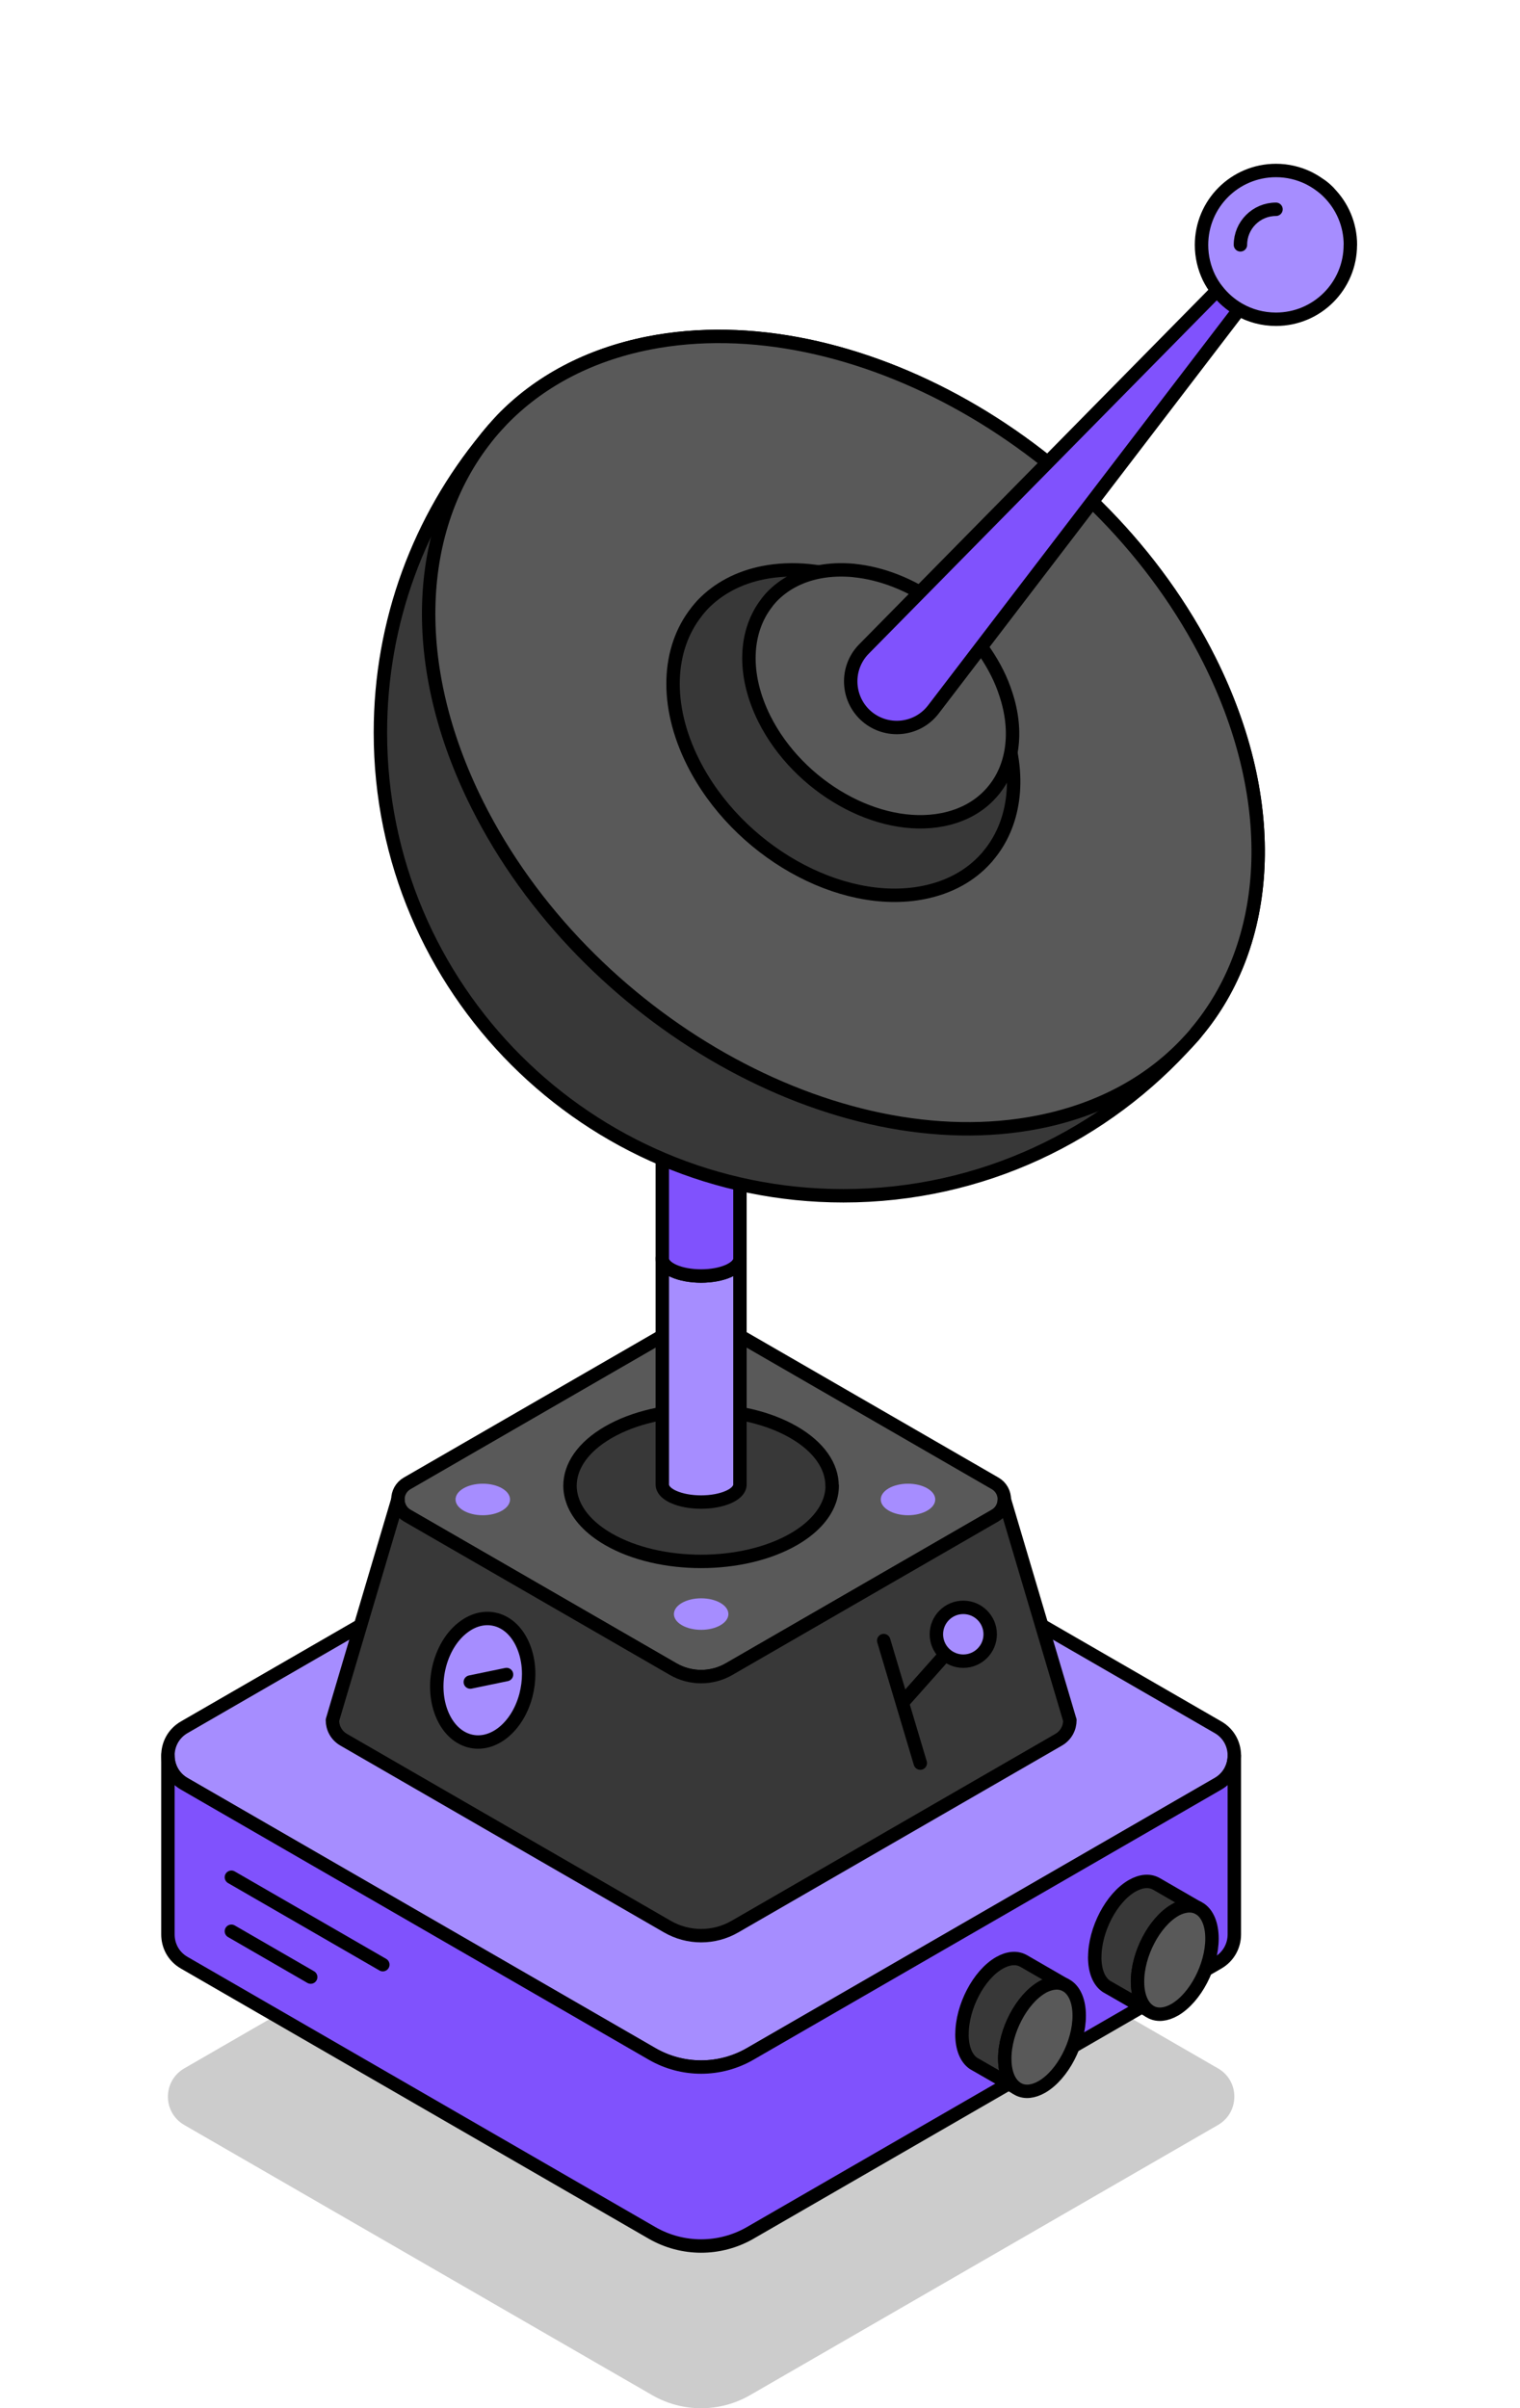 <?xml version="1.0" encoding="UTF-8"?><svg id="Layer_1" xmlns="http://www.w3.org/2000/svg" xmlns:xlink="http://www.w3.org/1999/xlink" viewBox="0 0 226.56 358.91"><defs><style>.cls-1{filter:url(#outer-glow-9);}.cls-1,.cls-2,.cls-3,.cls-4,.cls-5,.cls-6,.cls-7,.cls-8,.cls-9,.cls-10,.cls-11{fill:#a68dff;}.cls-2{filter:url(#outer-glow-7);}.cls-3{filter:url(#outer-glow-8);}.cls-12{fill:#595959;}.cls-12,.cls-4,.cls-5,.cls-6,.cls-7,.cls-8,.cls-9,.cls-10,.cls-11,.cls-13,.cls-14,.cls-15{stroke:#000;stroke-linecap:round;stroke-linejoin:round;stroke-width:2px;}.cls-4{filter:url(#outer-glow-3);}.cls-5{filter:url(#outer-glow-6);}.cls-6{filter:url(#outer-glow-4);}.cls-7{filter:url(#outer-glow-1);}.cls-8{filter:url(#outer-glow-2);}.cls-9{filter:url(#outer-glow-5);}.cls-10{filter:url(#outer-glow-10);}.cls-11{filter:url(#outer-glow-11);}.cls-13{fill:#383838;}.cls-14{fill:#8052fd;}.cls-15{fill:none;}.cls-16{opacity:.2;}</style><filter id="outer-glow-1" filterUnits="userSpaceOnUse"><feOffset dx="0" dy="0"/><feGaussianBlur result="blur" stdDeviation="8"/><feFlood flood-color="#a68dff" flood-opacity="1"/><feComposite in2="blur" operator="in"/><feComposite in="SourceGraphic"/></filter><filter id="outer-glow-2" filterUnits="userSpaceOnUse"><feOffset dx="0" dy="0"/><feGaussianBlur result="blur-2" stdDeviation="8"/><feFlood flood-color="#a68dff" flood-opacity="1"/><feComposite in2="blur-2" operator="in"/><feComposite in="SourceGraphic"/></filter><filter id="outer-glow-3" filterUnits="userSpaceOnUse"><feOffset dx="0" dy="0"/><feGaussianBlur result="blur-3" stdDeviation="8"/><feFlood flood-color="#a68dff" flood-opacity="1"/><feComposite in2="blur-3" operator="in"/><feComposite in="SourceGraphic"/></filter><filter id="outer-glow-4" filterUnits="userSpaceOnUse"><feOffset dx="0" dy="0"/><feGaussianBlur result="blur-4" stdDeviation="8"/><feFlood flood-color="#a68dff" flood-opacity="1"/><feComposite in2="blur-4" operator="in"/><feComposite in="SourceGraphic"/></filter><filter id="outer-glow-5" filterUnits="userSpaceOnUse"><feOffset dx="0" dy="0"/><feGaussianBlur result="blur-5" stdDeviation="8"/><feFlood flood-color="#a68dff" flood-opacity="1"/><feComposite in2="blur-5" operator="in"/><feComposite in="SourceGraphic"/></filter><filter id="outer-glow-6" filterUnits="userSpaceOnUse"><feOffset dx="0" dy="0"/><feGaussianBlur result="blur-6" stdDeviation="8"/><feFlood flood-color="#a68dff" flood-opacity="1"/><feComposite in2="blur-6" operator="in"/><feComposite in="SourceGraphic"/></filter><filter id="outer-glow-7" filterUnits="userSpaceOnUse"><feOffset dx="0" dy="0"/><feGaussianBlur result="blur-7" stdDeviation="8"/><feFlood flood-color="#a68dff" flood-opacity="1"/><feComposite in2="blur-7" operator="in"/><feComposite in="SourceGraphic"/></filter><filter id="outer-glow-8" filterUnits="userSpaceOnUse"><feOffset dx="0" dy="0"/><feGaussianBlur result="blur-8" stdDeviation="8"/><feFlood flood-color="#a68dff" flood-opacity="1"/><feComposite in2="blur-8" operator="in"/><feComposite in="SourceGraphic"/></filter><filter id="outer-glow-9" filterUnits="userSpaceOnUse"><feOffset dx="0" dy="0"/><feGaussianBlur result="blur-9" stdDeviation="8"/><feFlood flood-color="#a68dff" flood-opacity="1"/><feComposite in2="blur-9" operator="in"/><feComposite in="SourceGraphic"/></filter><filter id="outer-glow-10" filterUnits="userSpaceOnUse"><feOffset dx="0" dy="0"/><feGaussianBlur result="blur-10" stdDeviation="8"/><feFlood flood-color="#a68dff" flood-opacity="1"/><feComposite in2="blur-10" operator="in"/><feComposite in="SourceGraphic"/></filter><filter id="outer-glow-11" filterUnits="userSpaceOnUse"><feOffset dx="0" dy="0"/><feGaussianBlur result="blur-11" stdDeviation="8"/><feFlood flood-color="#a68dff" flood-opacity="1"/><feComposite in2="blur-11" operator="in"/><feComposite in="SourceGraphic"/></filter></defs><path class="cls-16" d="M183.98,312.47h0c0,1.64-.81,3.28-2.43,4.22l-69.74,40.26c-4.52,2.61-10.09,2.61-14.61,0l-69.74-40.26c-1.62-.94-2.43-2.58-2.43-4.21h0c0-1.65,.81-3.28,2.43-4.22l69.74-40.27c4.52-2.6,10.09-2.6,14.61,0l69.74,40.27c1.63,.94,2.43,2.57,2.43,4.21Z"/><path class="cls-7" d="M183.98,261.63h0c0,1.64-.81,3.28-2.43,4.22l-69.74,40.26c-4.52,2.61-10.09,2.61-14.61,0l-69.74-40.26c-1.62-.94-2.43-2.58-2.43-4.21h0c0-1.65,.81-3.28,2.43-4.22l69.74-40.27c4.52-2.6,10.09-2.6,14.61,0l69.74,40.27c1.63,.94,2.43,2.57,2.43,4.21Z"/><path class="cls-14" d="M183.98,261.64v26.66c0,1.63-.82,3.28-2.43,4.21l-69.74,40.27c-4.52,2.6-10.09,2.6-14.61,0l-69.74-40.27c-.82-.47-1.42-1.11-1.83-1.85-.4-.73-.6-1.55-.6-2.37v-26.66c0,1.63,.81,3.28,2.43,4.21l69.74,40.26c4.52,2.61,10.09,2.61,14.61,0l69.74-40.26c1.63-.94,2.43-2.58,2.43-4.21Z"/><path class="cls-12" d="M149.7,223.47c0,.93-.46,1.87-1.38,2.4l-19.15,11.05-20.51,11.84c-2.57,1.48-5.74,1.48-8.31,0l-20.51-11.84-19.15-11.05c-.92-.53-1.38-1.47-1.38-2.4s.46-1.87,1.38-2.4l39.66-22.9c2.57-1.48,5.74-1.48,8.31,0l39.66,22.9c.92,.53,1.38,1.46,1.38,2.4Z"/><path class="cls-13" d="M159.47,256.36c0,1.13-.56,2.27-1.68,2.92l-48.23,27.84c-3.13,1.81-6.97,1.81-10.1,0l-48.23-27.84c-1.12-.65-1.68-1.78-1.68-2.92l.54-1.83,9.22-31.06c0,.93,.46,1.87,1.38,2.4l19.15,11.05,20.51,11.84c2.57,1.48,5.74,1.48,8.31,0l20.51-11.84,19.15-11.05c.92-.53,1.38-1.47,1.38-2.4l9.22,31.06,.54,1.83Z"/><path class="cls-13" d="M124.04,221.42c0,.81-.15,1.63-.46,2.43-.77,2.03-2.53,3.97-5.27,5.55-7.63,4.4-20,4.4-27.62,0-2.74-1.58-4.49-3.51-5.27-5.55-.3-.8-.46-1.62-.46-2.43,0-2.88,1.91-5.77,5.72-7.97,7.63-4.4,20-4.4,27.62,0,3.81,2.2,5.72,5.09,5.72,7.97Z"/><g><path class="cls-8" d="M110.29,187.57v33.69c0,.19-.05,.38-.14,.56-.23,.47-.75,.92-1.56,1.28-2.26,1.01-5.92,1.01-8.18,0-.81-.36-1.33-.81-1.55-1.28-.09-.18-.14-.37-.14-.56v-33.69c0,.19,.05,.38,.14,.56,.22,.47,.74,.91,1.55,1.28,2.26,1.01,5.92,1.01,8.18,0,.81-.37,1.33-.81,1.56-1.28,.09-.18,.14-.37,.14-.56Z"/><path class="cls-14" d="M110.29,150.5v37.07c0,.19-.05,.38-.14,.56-.23,.47-.75,.91-1.56,1.28-2.26,1.01-5.92,1.01-8.18,0-.81-.37-1.33-.81-1.55-1.28-.09-.18-.14-.37-.14-.56v-37.07h11.57Z"/></g><g><path class="cls-13" d="M178.26,153.93c-.26,.33-.55,.64-.84,.96-12.65,14.3-31.12,23.32-51.71,23.32-38.11,0-69.01-30.9-69.01-69.03,0-16.64,5.88-31.9,15.7-43.83,.01-.03,.04-.04,.05-.07,.7-.85,1.43-1.69,2.17-2.5,.05-.05,.11-.11,.16-.18,5.44-5.64,12.81-9.67,21.88-11.47,30.13-5.94,67.57,15.22,83.61,47.28,10.71,21.41,9.18,42.26-2.02,55.52Z"/><path class="cls-12" d="M178.26,153.93c11.19-13.26,12.73-34.11,2.02-55.52-16.03-32.05-53.47-53.21-83.61-47.28-9.07,1.8-16.43,5.83-21.88,11.47-.05,.07-.11,.12-.16,.18-.77,.81-1.49,1.63-2.17,2.5-.01,.03-.04,.04-.05,.07-10.49,13.29-11.73,33.67-1.26,54.59,16.05,32.07,53.47,53.24,83.61,47.29,9.52-1.88,17.17-6.23,22.67-12.33,.29-.32,.58-.63,.84-.96"/><path class="cls-13" d="M120.55,85.05c-2.31-.22-4.58-.14-6.77,.29-3.72,.74-6.75,2.4-8.99,4.71-.02,.04-.04,.05-.07,.07-.31,.34-.61,.69-.88,1.03,0,.02-.02,.02-.02,.04-4.31,5.45-4.82,13.82-.52,22.41,6.59,13.16,21.96,21.86,34.33,19.42,3.92-.78,7.06-2.56,9.31-5.07,.13-.13,.23-.25,.34-.4,3.88-4.57,4.93-11.37,2.53-18.64-.43-1.37-.99-2.76-1.7-4.15-5.43-10.83-16.8-18.64-27.56-19.71"/><path class="cls-12" d="M127.29,85.02c-1.79-.17-3.55-.11-5.24,.22-2.88,.57-5.22,1.86-6.96,3.65-.01,.03-.03,.04-.06,.06-.24,.27-.47,.53-.68,.8,0,.01-.01,.01-.01,.03-3.34,4.22-3.73,10.7-.41,17.35,5.1,10.18,17,16.92,26.57,15.03,3.03-.6,5.46-1.98,7.21-3.93,.1-.1,.18-.2,.27-.31,3-3.53,3.81-8.8,1.96-14.43-.34-1.06-.77-2.14-1.31-3.21-4.2-8.38-13-14.43-21.33-15.25"/><path class="cls-14" d="M198.04,28.67l-13.34,17.46-45.57,59.59c-2.3,3.02-6.62,3.59-9.64,1.29-3-2.3-3.58-6.62-1.28-9.64,.16-.22,.37-.45,.56-.64l52.65-53.45,15.42-15.65c.44,.32,.84,.66,1.21,1.04Z"/><path class="cls-4" d="M201.27,36.5c0,6.12-4.96,11.08-11.08,11.08-2,0-3.88-.52-5.5-1.45-1.28-.73-2.39-1.7-3.28-2.85-.48-.59-.88-1.25-1.22-1.93-.7-1.47-1.1-3.11-1.1-4.84,0-6.14,4.96-11.1,11.1-11.1,1.73,0,3.37,.4,4.84,1.11,.63,.32,1.25,.69,1.8,1.11,.44,.32,.84,.66,1.21,1.04,2,2,3.24,4.77,3.24,7.83Z"/><path class="cls-15" d="M184.89,36.49c0-2.93,2.37-5.3,5.3-5.3"/></g><line class="cls-15" x1="131.72" y1="244.5" x2="137.17" y2="262.76"/><g><line class="cls-15" x1="143.58" y1="243.56" x2="134.53" y2="253.74"/><circle class="cls-6" cx="143.58" cy="243.56" r="4.01"/></g><g><path class="cls-13" d="M163.17,291.66c0,2.1,.64,3.6,1.69,4.34l.02,.02,.44,.25,5.94,3.41c-.75-.52-1.29-1.44-1.54-2.67-.11-.51-.16-1.08-.16-1.69,0-4.08,2.49-8.83,5.55-10.61,.18-.11,.36-.2,.54-.28,1.08-.48,2.08-.51,2.88-.11l-6.18-3.57-.1-.05c-.95-.49-2.18-.41-3.52,.36-3.06,1.77-5.55,6.52-5.55,10.61Z"/><path class="cls-12" d="M169.55,295.31c0,.61,.05,1.18,.16,1.69,.25,1.23,.79,2.15,1.54,2.67,.03,.03,.07,.07,.11,.08l.28,.16c.95,.46,2.15,.36,3.46-.39,3.08-1.79,5.55-6.54,5.55-10.61,0-2.1-.66-3.62-1.7-4.36-.02-.02-.03-.03-.07-.05l-.36-.2c-.8-.39-1.8-.36-2.88,.11-.18,.08-.36,.16-.54,.28-3.06,1.79-5.55,6.54-5.55,10.61Z"/></g><g><path class="cls-13" d="M143.38,303.15c0,2.1,.64,3.6,1.69,4.34l.02,.02,.44,.25,5.94,3.41c-.75-.52-1.29-1.44-1.54-2.67-.11-.51-.16-1.08-.16-1.69,0-4.08,2.49-8.83,5.55-10.61,.18-.11,.36-.2,.54-.28,1.08-.48,2.08-.51,2.88-.11l-6.18-3.57-.1-.05c-.95-.49-2.18-.41-3.52,.36-3.06,1.77-5.55,6.52-5.55,10.61Z"/><path class="cls-12" d="M149.76,306.8c0,.61,.05,1.18,.16,1.69,.25,1.23,.79,2.15,1.54,2.67,.03,.03,.07,.07,.11,.08l.28,.16c.95,.46,2.15,.36,3.46-.39,3.08-1.79,5.55-6.54,5.55-10.61,0-2.1-.66-3.62-1.7-4.36-.02-.02-.03-.03-.07-.05l-.36-.2c-.8-.39-1.8-.36-2.88,.11-.18,.08-.36,.16-.54,.28-3.06,1.79-5.55,6.54-5.55,10.61Z"/></g><g><line class="cls-9" x1="57.06" y1="292.8" x2="34.49" y2="279.77"/><line class="cls-5" x1="46.31" y1="294.65" x2="34.49" y2="287.82"/></g><ellipse class="cls-2" cx="135.34" cy="223.47" rx="4.06" ry="2.35"/><ellipse class="cls-3" cx="104.51" cy="240.55" rx="4.06" ry="2.35"/><ellipse class="cls-1" cx="71.96" cy="223.47" rx="4.06" ry="2.35"/><path class="cls-10" d="M78.8,249.49c0,1.04-.14,2.12-.42,3.2-.66,2.47-1.96,4.43-3.55,5.64-1.59,1.2-3.46,1.63-5.24,1-1.77-.63-3.11-2.19-3.85-4.22-.74-2.03-.87-4.5-.22-6.97,.66-2.47,1.96-4.44,3.56-5.64,1.59-1.21,3.46-1.63,5.23-1.01,1.78,.63,3.11,2.2,3.85,4.23,.42,1.14,.64,2.43,.64,3.77Z"/><line class="cls-11" x1="70.1" y1="250.68" x2="75.5" y2="249.56"/></svg>